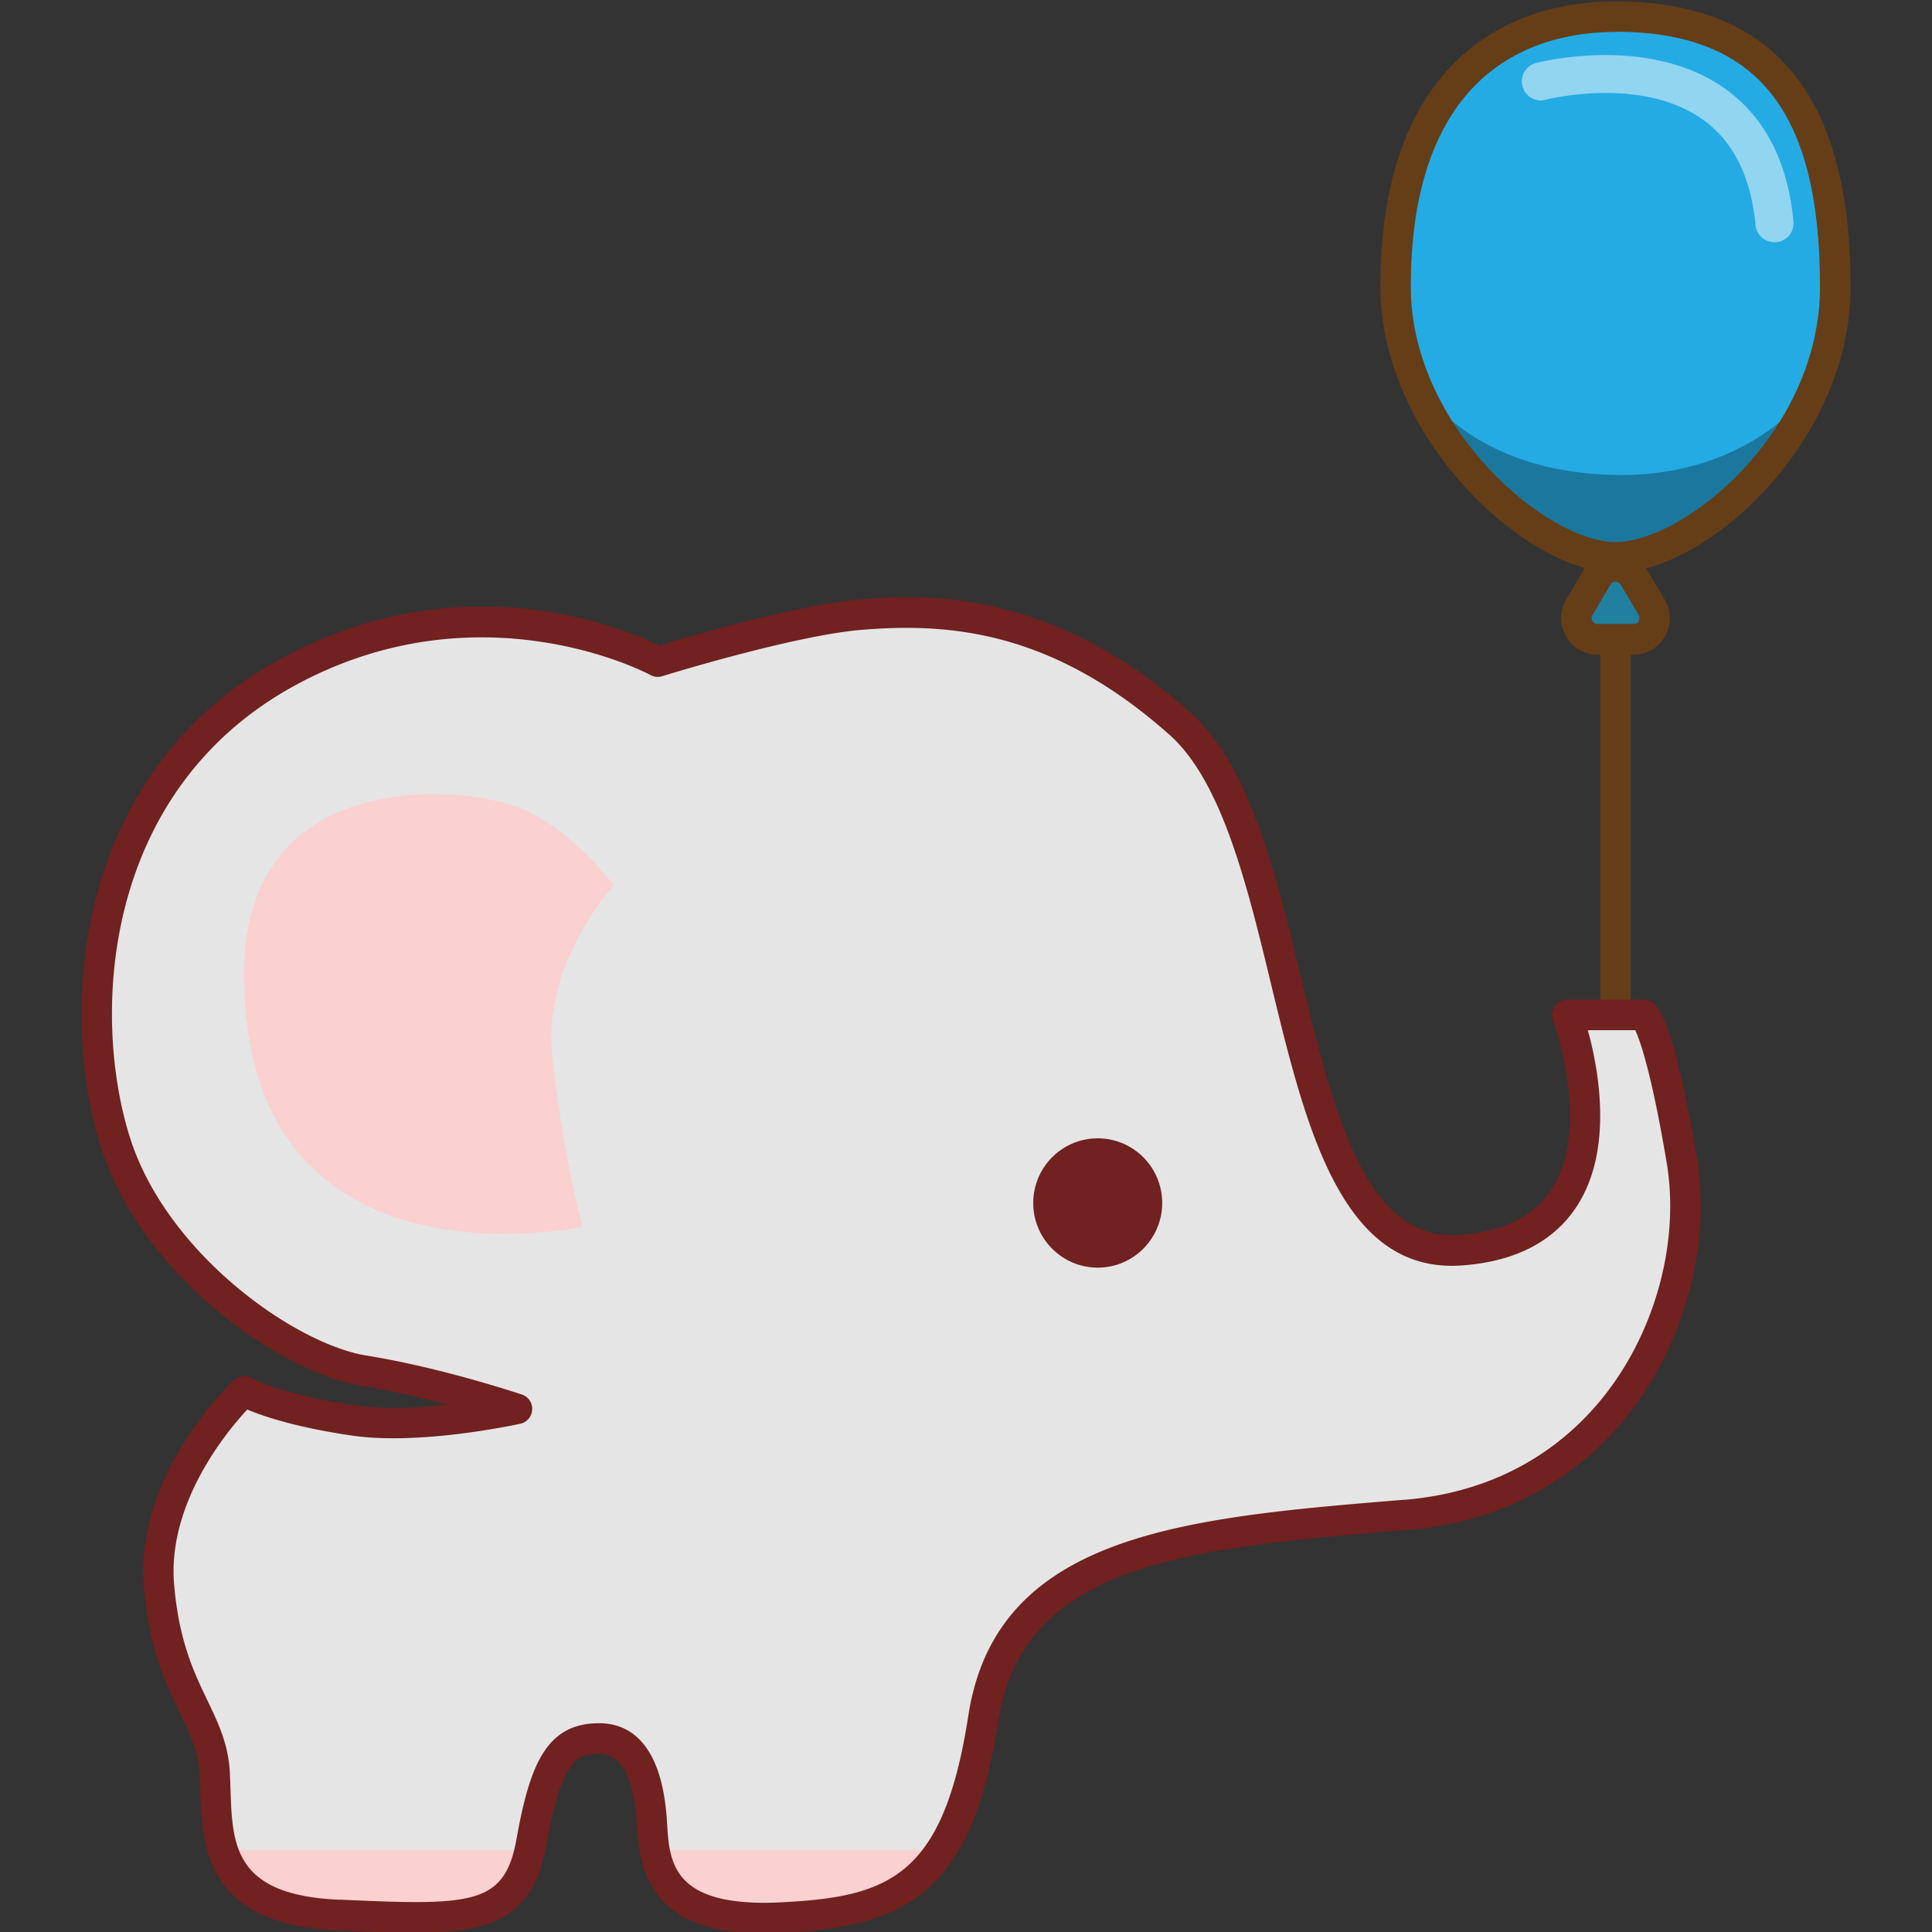 <svg xmlns="http://www.w3.org/2000/svg" width="178" height="178" fill="none"><rect width="100%" height="100%" fill="#333333" stroke="none"/><g clip-path="url(#a)" transform="translate(7.52 .115)"><path fill="#e5e5e5" d="M40.913 129.693s-8.78 1.948-14.87 1.086c-7.398-1.049-10.275-2.716-10.275-2.716s-8.65 8.13-7.847 17.888c.803 9.759 4.857 11.932 5.138 17.345.28 5.413-.598 12.475 11.32 12.999 11.92.525 16.516.806 17.86-6.78 1.346-7.586 2.971-9.478 6.222-9.478 3.25 0 4.596 3.259 4.857 7.867.262 4.608 1.345 9.141 11.9 8.635 10.537-.506 16.217-2.679 18.645-18.394 2.429-15.715 19.187-17.082 38.915-18.693 19.728-1.611 27.574-20.061 25.407-32.798-2.167-12.737-3.512-13.28-3.512-13.28h-7.024s7.566 20.323-9.734 21.671c-17.299 1.349-13.787-37.668-25.949-48.513-12.162-10.845-22.979-10.564-29.461-10.02-6.483.542-18.645 4.326-18.645 4.326s-16.216-8.935-34.337 1.086C1.4 71.945.206 93.3 3.886 105.043c3.68 11.744 16.216 20.061 22.979 21.147 6.763 1.087 14.049 3.522 14.049 3.522z"/><path fill="#fbd0d0" d="M49.021 81.46s-6.482 7.044-5.679 15.454c.803 8.41 2.802 15.996 2.802 15.996s-31.18 6.781-31.18-23.301c0-19.518 20.812-17.345 25.688-15.172 4.876 2.173 8.388 7.043 8.388 7.043z"/><path fill="#702120" d="M93.615 116.675c3.281 0 5.941-2.667 5.941-5.956 0-3.29-2.66-5.957-5.94-5.957-3.282 0-5.942 2.667-5.942 5.957 0 3.289 2.66 5.956 5.941 5.956z"/><path fill="#25abe3" d="M161.599 26.317c0 13.748-12.891 24.912-20.251 24.912-6.95 0-20.252-11.145-20.252-24.912 0-19.106 10.257-24.912 20.252-24.912 11.863 0 20.251 5.806 20.251 24.912z"/><path fill="#217fa0" d="M138.844 54.413c-1.139 1.93.243 4.383 2.485 4.383s3.624-2.453 2.485-4.383c-1.121-1.891-3.868-1.891-4.988 0z"/><path fill="#653e17" d="M142.992 60.201h-3.326a3.313 3.313 0 0 1-2.914-1.704c-.598-1.068-.598-2.323.019-3.372l1.662-2.81c.617-1.03 1.682-1.648 2.877-1.648a3.3 3.3 0 0 1 2.877 1.648l1.663 2.81a3.349 3.349 0 0 1 .037 3.372 3.312 3.312 0 0 1-2.914 1.704zm-1.663-6.724a.533.533 0 0 0-.467.262l-1.663 2.81a.5.5 0 0 0 0 .543c.056.093.206.28.467.28h3.326c.28 0 .411-.168.467-.28a.553.553 0 0 0 0-.543l-1.663-2.81a.533.533 0 0 0-.467-.262z"/><path fill="#000" d="M122.591 34.352s4.278 9.029 18.757 9.291c12.965.225 18.439-8.373 18.439-8.373s-7.081 15.96-18.439 15.96c-11.359 0-18.757-16.859-18.757-16.859z" opacity=".3"/><path fill="#653e17" d="M141.329 52.634c-8.164 0-21.652-12.306-21.671-26.317 0-9.14 2.279-16.071 6.781-20.604 3.699-3.728 8.856-5.694 14.871-5.694 14.572 0 21.671 8.616 21.671 26.317 0 14.273-13.301 26.317-21.671 26.317zm0-49.806c-3.662 0-8.874.843-12.891 4.87-3.96 3.99-5.978 10.246-5.978 18.619 0 12.868 12.48 23.507 18.85 23.507 6.371 0 18.85-10.152 18.85-23.507 0-16.259-5.81-23.507-18.85-23.507zm1.401 57.261h-2.802v33.21h2.802z"/><path fill="#fff" d="M155.957 22.196a1.734 1.734 0 0 1-1.738-1.592c-.429-4.495-2.092-7.773-4.932-9.759-5.698-3.99-14.347-1.798-14.422-1.76a1.751 1.751 0 0 1-.878-3.39c.411-.113 10.312-2.604 17.318 2.284 3.718 2.604 5.885 6.743 6.408 12.307a1.747 1.747 0 0 1-1.569 1.91h-.168z" opacity=".5"/><path fill="#fbd0d0" d="M39.456 175.115H15.45a1.26 1.26 0 0 1-1.27-1.273v-3.166c0-.187.15-.318.317-.318h25.445c.71 0 1.27.562 1.27 1.273v1.724c0 .974-.784 1.76-1.756 1.76zm35.384 0H55.242a1.26 1.26 0 0 1-1.27-1.273v-3.166c0-.187.15-.318.318-.318h23.128c.71 0 1.27.562 1.27 1.273 0 0-2.895 3.484-3.867 3.484z"/><path fill="#702120" d="M62.902 178c-9.77 0-11.452-4.776-11.75-10.002-.262-4.346-1.42-6.537-3.476-6.537-2.055 0-3.456.599-4.838 8.335-1.55 8.747-7.398 8.466-19.019 7.942h-.28c-12.218-.562-12.442-7.755-12.61-13 0-.468-.037-.917-.056-1.367-.112-2.079-.86-3.634-1.794-5.6-1.27-2.641-2.858-5.938-3.344-11.689-.859-10.32 7.903-18.674 8.276-19.03a1.376 1.376 0 0 1 1.663-.187c.019 0 2.821 1.554 9.77 2.528 2.542.356 5.643.206 8.296-.093-2.373-.637-5.194-1.293-7.903-1.724-7.547-1.217-20.382-10.208-24.1-22.102-3.83-12.231-2.615-34.24 16.347-44.748 16.926-9.366 32.077-2.866 35.14-1.368 2.486-.749 12.555-3.727 18.403-4.233 5.156-.43 17.243-1.442 30.507 10.377 5.474 4.889 7.903 14.835 10.219 24.463 3.027 12.531 5.941 24.387 14.684 23.694 3.998-.318 6.819-1.742 8.426-4.252 3.661-5.75.131-15.434.093-15.528a1.41 1.41 0 0 1 1.327-1.892h7.024c.187 0 .355.038.523.094.617.244 2.074.843 4.372 14.348 1.345 7.923-1.009 16.952-6.128 23.564-3.456 4.458-9.827 9.983-20.55 10.864h-.094c-19.728 1.629-35.29 2.922-37.55 17.513-2.466 15.959-8.407 19.031-19.971 19.593-.56.018-1.102.037-1.607.037Zm-15.226-19.349c2.616 0 5.83 1.592 6.259 9.178.224 3.653.467 7.792 10.424 7.324 10.051-.487 15.04-2.341 17.337-17.214 2.597-16.783 19.971-18.225 40.092-19.873h.093c9.715-.806 15.45-5.769 18.57-9.797 4.652-6.012 6.8-14.198 5.567-21.372-1.401-8.279-2.447-11.182-2.877-12.1h-4.371c.952 3.447 2.391 10.864-.953 16.128-2.093 3.296-5.661 5.169-10.574 5.544-.337.019-.673.037-1.009.037-10.35 0-13.544-13.149-16.627-25.867-2.223-9.216-4.54-18.731-9.36-23.04-10.891-9.702-20.475-10.339-28.415-9.683-6.258.525-18.233 4.233-18.346 4.27a1.367 1.367 0 0 1-1.083-.112c-.15-.093-15.786-8.429-32.974 1.087C1.962 72.863.88 93.26 4.428 104.612c3.344 10.714 15.188 19.106 21.858 20.173 6.8 1.087 13.974 3.484 14.273 3.578.597.206.99.768.952 1.405a1.394 1.394 0 0 1-1.102 1.292c-.374.075-9.098 1.986-15.375 1.105-5.231-.749-8.314-1.798-9.77-2.416-1.925 2.061-7.362 8.654-6.745 16.071.43 5.226 1.83 8.148 3.064 10.714.99 2.079 1.943 4.028 2.074 6.687l.056 1.424c.168 5.263.317 9.815 9.938 10.264h.28c12.144.562 15.058.469 16.142-5.619 1.233-6.912 2.802-10.639 7.603-10.639z"/></g><defs><clipPath id="a"><path fill="#fff" d="M0 0h163v178H0z"/></clipPath></defs></svg>